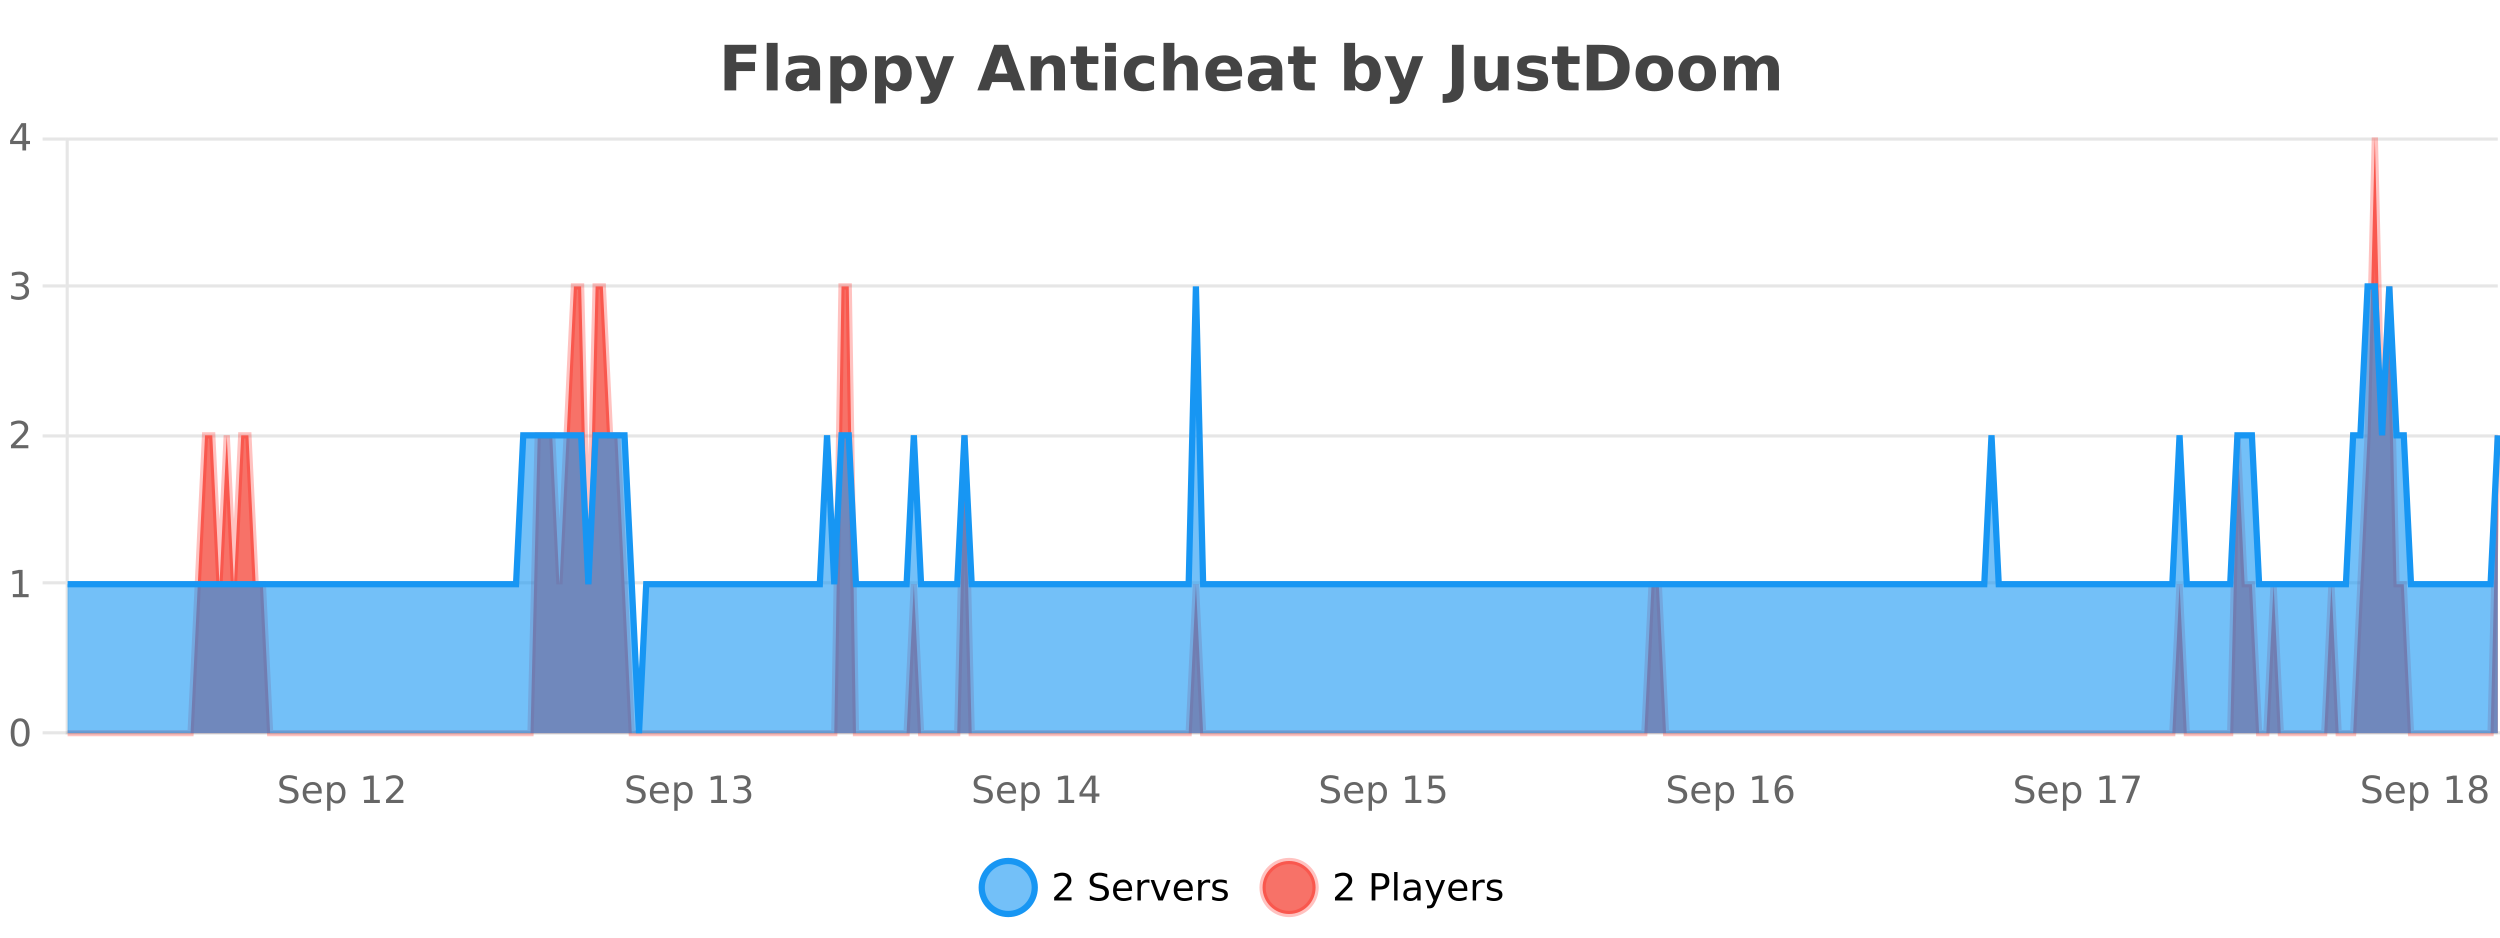 <?xml version="1.0" encoding="UTF-8"?>
<svg xmlns="http://www.w3.org/2000/svg" xmlns:xlink="http://www.w3.org/1999/xlink" width="800pt" height="300pt" viewBox="0 0 800 300" version="1.1">
<defs>
<clipPath id="clip1">
  <path d="M 285 263 L 360 263 L 360 300 L 285 300 Z M 285 263 "/>
</clipPath>
<clipPath id="clip2">
  <path d="M 375 263 L 450 263 L 450 300 L 375 300 Z M 375 263 "/>
</clipPath>
<clipPath id="clip3">
  <path d="M 21.633 44 L 799.293 44 L 799.293 234.602 L 21.633 234.602 Z M 21.633 44 "/>
</clipPath>
<clipPath id="clip4">
  <path d="M 20.633 43 L 800 43 L 800 235.602 L 20.633 235.602 Z M 20.633 43 "/>
</clipPath>
<clipPath id="clip5">
  <path d="M 21.633 91 L 799.293 91 L 799.293 234.602 L 21.633 234.602 Z M 21.633 91 "/>
</clipPath>
<clipPath id="clip6">
  <path d="M 20.633 63 L 800 63 L 800 235.602 L 20.633 235.602 Z M 20.633 63 "/>
</clipPath>
</defs>
<g id="surface2120696">
<rect x="0" y="0" width="800" height="300" style="fill:rgb(100%,100%,100%);fill-opacity:1;stroke:none;"/>
<path style="fill:none;stroke-width:1;stroke-linecap:butt;stroke-linejoin:miter;stroke:rgb(0%,0%,0%);stroke-opacity:0.098;stroke-miterlimit:10;" d="M 22 234.5 L 799.293 234.5 "/>
<path style="fill:none;stroke-width:1;stroke-linecap:butt;stroke-linejoin:miter;stroke:rgb(0%,0%,0%);stroke-opacity:0.098;stroke-miterlimit:10;" d="M 13.633 234.5 L 21 234.5 "/>
<path style="fill:none;stroke-width:1;stroke-linecap:butt;stroke-linejoin:miter;stroke:rgb(0%,0%,0%);stroke-opacity:0.098;stroke-miterlimit:10;" d="M 22 186.5 L 799.293 186.5 "/>
<path style="fill:none;stroke-width:1;stroke-linecap:butt;stroke-linejoin:miter;stroke:rgb(0%,0%,0%);stroke-opacity:0.098;stroke-miterlimit:10;" d="M 13.633 186.5 L 21 186.5 "/>
<path style="fill:none;stroke-width:1;stroke-linecap:butt;stroke-linejoin:miter;stroke:rgb(0%,0%,0%);stroke-opacity:0.098;stroke-miterlimit:10;" d="M 22 139.5 L 799.293 139.5 "/>
<path style="fill:none;stroke-width:1;stroke-linecap:butt;stroke-linejoin:miter;stroke:rgb(0%,0%,0%);stroke-opacity:0.098;stroke-miterlimit:10;" d="M 13.633 139.5 L 21 139.5 "/>
<path style="fill:none;stroke-width:1;stroke-linecap:butt;stroke-linejoin:miter;stroke:rgb(0%,0%,0%);stroke-opacity:0.098;stroke-miterlimit:10;" d="M 22 91.5 L 799.293 91.5 "/>
<path style="fill:none;stroke-width:1;stroke-linecap:butt;stroke-linejoin:miter;stroke:rgb(0%,0%,0%);stroke-opacity:0.098;stroke-miterlimit:10;" d="M 13.633 91.5 L 21 91.5 "/>
<path style="fill:none;stroke-width:1;stroke-linecap:butt;stroke-linejoin:miter;stroke:rgb(0%,0%,0%);stroke-opacity:0.098;stroke-miterlimit:10;" d="M 22 44.5 L 799.293 44.5 "/>
<path style="fill:none;stroke-width:1;stroke-linecap:butt;stroke-linejoin:miter;stroke:rgb(0%,0%,0%);stroke-opacity:0.098;stroke-miterlimit:10;" d="M 13.633 44.5 L 21 44.5 "/>
<path style=" stroke:none;fill-rule:nonzero;fill:rgb(9.02%,58.824%,95.294%);fill-opacity:0.6;" d="M 331.121 284 C 331.121 288.688 327.324 292.484 322.637 292.484 C 317.953 292.484 314.152 288.688 314.152 284 C 314.152 279.312 317.953 275.516 322.637 275.516 C 327.324 275.516 331.121 279.312 331.121 284 Z M 331.121 284 "/>
<g clip-path="url(#clip1)" clip-rule="nonzero">
<path style="fill:none;stroke-width:2;stroke-linecap:butt;stroke-linejoin:miter;stroke:rgb(9.02%,58.824%,95.294%);stroke-opacity:1;stroke-miterlimit:10;" d="M 331.121 284 C 331.121 288.688 327.324 292.484 322.637 292.484 C 317.953 292.484 314.152 288.688 314.152 284 C 314.152 279.312 317.953 275.516 322.637 275.516 C 327.324 275.516 331.121 279.312 331.121 284 Z M 331.121 284 "/>
</g>
<path style=" stroke:none;fill-rule:nonzero;fill:rgb(0%,0%,0%);fill-opacity:1;" d="M 338.75 287.156 L 342.891 287.156 L 342.891 288.156 L 337.328 288.156 L 337.328 287.156 C 337.773 286.699 338.383 286.078 339.156 285.297 C 339.938 284.508 340.426 283.996 340.625 283.766 C 341.008 283.352 341.273 282.996 341.422 282.703 C 341.578 282.402 341.656 282.109 341.656 281.828 C 341.656 281.359 341.488 280.98 341.156 280.688 C 340.832 280.398 340.41 280.25 339.891 280.25 C 339.516 280.25 339.117 280.312 338.703 280.438 C 338.297 280.562 337.859 280.762 337.391 281.031 L 337.391 279.828 C 337.867 279.641 338.312 279.5 338.719 279.406 C 339.133 279.305 339.516 279.25 339.859 279.25 C 340.766 279.25 341.488 279.48 342.031 279.938 C 342.57 280.387 342.844 280.992 342.844 281.75 C 342.844 282.105 342.773 282.445 342.641 282.766 C 342.504 283.09 342.258 283.469 341.906 283.906 C 341.801 284.023 341.488 284.352 340.969 284.891 C 340.445 285.434 339.707 286.188 338.75 287.156 Z M 354.32 279.688 L 354.32 280.844 C 353.871 280.637 353.445 280.48 353.039 280.375 C 352.641 280.262 352.262 280.203 351.898 280.203 C 351.25 280.203 350.75 280.328 350.398 280.578 C 350.055 280.828 349.883 281.188 349.883 281.656 C 349.883 282.043 349.996 282.336 350.227 282.531 C 350.453 282.73 350.898 282.887 351.555 283 L 352.258 283.156 C 353.141 283.324 353.793 283.621 354.211 284.047 C 354.637 284.465 354.852 285.027 354.852 285.734 C 354.852 286.59 354.562 287.234 353.992 287.672 C 353.43 288.109 352.594 288.328 351.492 288.328 C 351.086 288.328 350.648 288.281 350.18 288.188 C 349.711 288.094 349.227 287.953 348.727 287.766 L 348.727 286.547 C 349.203 286.82 349.672 287.023 350.133 287.156 C 350.602 287.293 351.055 287.359 351.492 287.359 C 352.168 287.359 352.688 287.23 353.055 286.969 C 353.43 286.699 353.617 286.32 353.617 285.828 C 353.617 285.402 353.48 285.07 353.211 284.828 C 352.949 284.578 352.516 284.398 351.914 284.281 L 351.195 284.141 C 350.309 283.965 349.668 283.688 349.273 283.312 C 348.887 282.938 348.695 282.418 348.695 281.75 C 348.695 280.969 348.965 280.359 349.508 279.922 C 350.047 279.477 350.797 279.25 351.758 279.25 C 352.172 279.25 352.59 279.289 353.008 279.359 C 353.434 279.434 353.871 279.543 354.32 279.688 Z M 362.266 284.609 L 362.266 285.125 L 357.297 285.125 C 357.348 285.875 357.57 286.445 357.969 286.828 C 358.375 287.215 358.93 287.406 359.641 287.406 C 360.055 287.406 360.457 287.359 360.844 287.266 C 361.238 287.164 361.629 287.008 362.016 286.797 L 362.016 287.828 C 361.617 287.984 361.219 288.105 360.812 288.188 C 360.406 288.281 359.992 288.328 359.578 288.328 C 358.535 288.328 357.707 288.027 357.094 287.422 C 356.477 286.809 356.172 285.98 356.172 284.938 C 356.172 283.867 356.461 283.016 357.047 282.391 C 357.629 281.758 358.41 281.438 359.391 281.438 C 360.273 281.438 360.973 281.727 361.484 282.297 C 362.004 282.859 362.266 283.633 362.266 284.609 Z M 361.188 284.281 C 361.176 283.699 361.008 283.23 360.688 282.875 C 360.363 282.523 359.938 282.344 359.406 282.344 C 358.801 282.344 358.316 282.516 357.953 282.859 C 357.598 283.203 357.395 283.684 357.344 284.297 Z M 367.836 282.594 C 367.711 282.531 367.574 282.484 367.43 282.453 C 367.293 282.414 367.137 282.391 366.961 282.391 C 366.355 282.391 365.887 282.59 365.555 282.984 C 365.23 283.383 365.07 283.953 365.07 284.703 L 365.07 288.156 L 363.992 288.156 L 363.992 281.594 L 365.07 281.594 L 365.07 282.609 C 365.297 282.215 365.594 281.922 365.961 281.734 C 366.324 281.539 366.766 281.438 367.289 281.438 C 367.359 281.438 367.438 281.445 367.523 281.453 C 367.617 281.465 367.715 281.48 367.82 281.5 Z M 368.195 281.594 L 369.336 281.594 L 371.383 287.094 L 373.445 281.594 L 374.586 281.594 L 372.117 288.156 L 370.648 288.156 Z M 381.688 284.609 L 381.688 285.125 L 376.719 285.125 C 376.77 285.875 376.992 286.445 377.391 286.828 C 377.797 287.215 378.352 287.406 379.062 287.406 C 379.477 287.406 379.879 287.359 380.266 287.266 C 380.66 287.164 381.051 287.008 381.438 286.797 L 381.438 287.828 C 381.039 287.984 380.641 288.105 380.234 288.188 C 379.828 288.281 379.414 288.328 379 288.328 C 377.957 288.328 377.129 288.027 376.516 287.422 C 375.898 286.809 375.594 285.98 375.594 284.938 C 375.594 283.867 375.883 283.016 376.469 282.391 C 377.051 281.758 377.832 281.438 378.812 281.438 C 379.695 281.438 380.395 281.727 380.906 282.297 C 381.426 282.859 381.688 283.633 381.688 284.609 Z M 380.609 284.281 C 380.598 283.699 380.43 283.23 380.109 282.875 C 379.785 282.523 379.359 282.344 378.828 282.344 C 378.223 282.344 377.738 282.516 377.375 282.859 C 377.02 283.203 376.816 283.684 376.766 284.297 Z M 387.258 282.594 C 387.133 282.531 386.996 282.484 386.852 282.453 C 386.715 282.414 386.559 282.391 386.383 282.391 C 385.777 282.391 385.309 282.59 384.977 282.984 C 384.652 283.383 384.492 283.953 384.492 284.703 L 384.492 288.156 L 383.414 288.156 L 383.414 281.594 L 384.492 281.594 L 384.492 282.609 C 384.719 282.215 385.016 281.922 385.383 281.734 C 385.746 281.539 386.188 281.438 386.711 281.438 C 386.781 281.438 386.859 281.445 386.945 281.453 C 387.039 281.465 387.137 281.48 387.242 281.5 Z M 392.562 281.781 L 392.562 282.812 C 392.258 282.656 391.941 282.543 391.609 282.469 C 391.285 282.387 390.945 282.344 390.594 282.344 C 390.062 282.344 389.66 282.43 389.391 282.594 C 389.117 282.75 388.984 282.996 388.984 283.328 C 388.984 283.578 389.078 283.777 389.266 283.922 C 389.461 284.059 389.852 284.188 390.438 284.312 L 390.797 284.406 C 391.566 284.562 392.113 284.793 392.438 285.094 C 392.758 285.398 392.922 285.812 392.922 286.344 C 392.922 286.961 392.676 287.445 392.188 287.797 C 391.707 288.152 391.047 288.328 390.203 288.328 C 389.848 288.328 389.477 288.289 389.094 288.219 C 388.719 288.156 388.32 288.059 387.906 287.922 L 387.906 286.797 C 388.301 287.008 388.691 287.164 389.078 287.266 C 389.461 287.371 389.848 287.422 390.234 287.422 C 390.734 287.422 391.117 287.34 391.391 287.172 C 391.672 286.996 391.812 286.746 391.812 286.422 C 391.812 286.133 391.711 285.906 391.516 285.75 C 391.316 285.594 390.883 285.445 390.219 285.297 L 389.844 285.219 C 389.176 285.074 388.691 284.855 388.391 284.562 C 388.098 284.273 387.953 283.875 387.953 283.375 C 387.953 282.75 388.172 282.273 388.609 281.938 C 389.047 281.605 389.664 281.438 390.469 281.438 C 390.863 281.438 391.238 281.469 391.594 281.531 C 391.945 281.586 392.27 281.668 392.562 281.781 Z M 332.637 277.016 "/>
<path style=" stroke:none;fill-rule:nonzero;fill:rgb(96.863%,44.706%,40.784%);fill-opacity:1;" d="M 420.988 284 C 420.988 288.688 417.191 292.484 412.504 292.484 C 407.82 292.484 404.02 288.688 404.02 284 C 404.02 279.312 407.82 275.516 412.504 275.516 C 417.191 275.516 420.988 279.312 420.988 284 Z M 420.988 284 "/>
<g clip-path="url(#clip2)" clip-rule="nonzero">
<path style="fill:none;stroke-width:2;stroke-linecap:butt;stroke-linejoin:miter;stroke:rgb(100%,4.706%,0%);stroke-opacity:0.247;stroke-miterlimit:10;" d="M 420.988 284 C 420.988 288.688 417.191 292.484 412.504 292.484 C 407.82 292.484 404.02 288.688 404.02 284 C 404.02 279.312 407.82 275.516 412.504 275.516 C 417.191 275.516 420.988 279.312 420.988 284 Z M 420.988 284 "/>
</g>
<path style=" stroke:none;fill-rule:nonzero;fill:rgb(0%,0%,0%);fill-opacity:1;" d="M 428.617 287.156 L 432.758 287.156 L 432.758 288.156 L 427.195 288.156 L 427.195 287.156 C 427.641 286.699 428.25 286.078 429.023 285.297 C 429.805 284.508 430.293 283.996 430.492 283.766 C 430.875 283.352 431.141 282.996 431.289 282.703 C 431.445 282.402 431.523 282.109 431.523 281.828 C 431.523 281.359 431.355 280.98 431.023 280.688 C 430.699 280.398 430.277 280.25 429.758 280.25 C 429.383 280.25 428.984 280.312 428.57 280.438 C 428.164 280.562 427.727 280.762 427.258 281.031 L 427.258 279.828 C 427.734 279.641 428.18 279.5 428.586 279.406 C 429 279.305 429.383 279.25 429.727 279.25 C 430.633 279.25 431.355 279.48 431.898 279.938 C 432.438 280.387 432.711 280.992 432.711 281.75 C 432.711 282.105 432.641 282.445 432.508 282.766 C 432.371 283.09 432.125 283.469 431.773 283.906 C 431.668 284.023 431.355 284.352 430.836 284.891 C 430.312 285.434 429.574 286.188 428.617 287.156 Z M 440.125 280.375 L 440.125 283.672 L 441.609 283.672 C 442.16 283.672 442.586 283.531 442.891 283.25 C 443.191 282.961 443.344 282.547 443.344 282.016 C 443.344 281.496 443.191 281.094 442.891 280.812 C 442.586 280.523 442.16 280.375 441.609 280.375 Z M 438.938 279.406 L 441.609 279.406 C 442.598 279.406 443.344 279.633 443.844 280.078 C 444.344 280.516 444.594 281.164 444.594 282.016 C 444.594 282.883 444.344 283.539 443.844 283.984 C 443.344 284.422 442.598 284.641 441.609 284.641 L 440.125 284.641 L 440.125 288.156 L 438.938 288.156 Z M 446.129 279.031 L 447.207 279.031 L 447.207 288.156 L 446.129 288.156 Z M 452.445 284.859 C 451.578 284.859 450.977 284.961 450.633 285.156 C 450.297 285.355 450.133 285.695 450.133 286.172 C 450.133 286.559 450.258 286.867 450.508 287.094 C 450.766 287.312 451.109 287.422 451.539 287.422 C 452.141 287.422 452.621 287.215 452.977 286.797 C 453.34 286.371 453.523 285.805 453.523 285.094 L 453.523 284.859 Z M 454.602 284.406 L 454.602 288.156 L 453.523 288.156 L 453.523 287.156 C 453.273 287.555 452.965 287.852 452.602 288.047 C 452.234 288.234 451.789 288.328 451.258 288.328 C 450.578 288.328 450.043 288.141 449.648 287.766 C 449.25 287.383 449.055 286.875 449.055 286.25 C 449.055 285.512 449.297 284.953 449.789 284.578 C 450.289 284.203 451.027 284.016 452.008 284.016 L 453.523 284.016 L 453.523 283.906 C 453.523 283.406 453.355 283.023 453.023 282.75 C 452.699 282.48 452.246 282.344 451.664 282.344 C 451.289 282.344 450.918 282.391 450.555 282.484 C 450.199 282.578 449.859 282.715 449.539 282.891 L 449.539 281.891 C 449.934 281.734 450.312 281.621 450.68 281.547 C 451.055 281.477 451.418 281.438 451.773 281.438 C 452.719 281.438 453.43 281.684 453.898 282.172 C 454.367 282.664 454.602 283.406 454.602 284.406 Z M 459.551 288.766 C 459.246 289.547 458.949 290.055 458.66 290.297 C 458.367 290.535 457.98 290.656 457.504 290.656 L 456.645 290.656 L 456.645 289.75 L 457.27 289.75 C 457.57 289.75 457.801 289.676 457.957 289.531 C 458.121 289.395 458.305 289.066 458.504 288.547 L 458.707 288.047 L 456.051 281.594 L 457.191 281.594 L 459.238 286.719 L 461.301 281.594 L 462.441 281.594 Z M 469.543 284.609 L 469.543 285.125 L 464.574 285.125 C 464.625 285.875 464.848 286.445 465.246 286.828 C 465.652 287.215 466.207 287.406 466.918 287.406 C 467.332 287.406 467.734 287.359 468.121 287.266 C 468.516 287.164 468.906 287.008 469.293 286.797 L 469.293 287.828 C 468.895 287.984 468.496 288.105 468.09 288.188 C 467.684 288.281 467.27 288.328 466.855 288.328 C 465.812 288.328 464.984 288.027 464.371 287.422 C 463.754 286.809 463.449 285.98 463.449 284.938 C 463.449 283.867 463.738 283.016 464.324 282.391 C 464.906 281.758 465.688 281.438 466.668 281.438 C 467.551 281.438 468.25 281.727 468.762 282.297 C 469.281 282.859 469.543 283.633 469.543 284.609 Z M 468.465 284.281 C 468.453 283.699 468.285 283.23 467.965 282.875 C 467.641 282.523 467.215 282.344 466.684 282.344 C 466.078 282.344 465.594 282.516 465.23 282.859 C 464.875 283.203 464.672 283.684 464.621 284.297 Z M 475.113 282.594 C 474.988 282.531 474.852 282.484 474.707 282.453 C 474.57 282.414 474.414 282.391 474.238 282.391 C 473.633 282.391 473.164 282.59 472.832 282.984 C 472.508 283.383 472.348 283.953 472.348 284.703 L 472.348 288.156 L 471.27 288.156 L 471.27 281.594 L 472.348 281.594 L 472.348 282.609 C 472.574 282.215 472.871 281.922 473.238 281.734 C 473.602 281.539 474.043 281.438 474.566 281.438 C 474.637 281.438 474.715 281.445 474.801 281.453 C 474.895 281.465 474.992 281.48 475.098 281.5 Z M 480.422 281.781 L 480.422 282.812 C 480.117 282.656 479.801 282.543 479.469 282.469 C 479.145 282.387 478.805 282.344 478.453 282.344 C 477.922 282.344 477.52 282.43 477.25 282.594 C 476.977 282.75 476.844 282.996 476.844 283.328 C 476.844 283.578 476.938 283.777 477.125 283.922 C 477.32 284.059 477.711 284.188 478.297 284.312 L 478.656 284.406 C 479.426 284.562 479.973 284.793 480.297 285.094 C 480.617 285.398 480.781 285.812 480.781 286.344 C 480.781 286.961 480.535 287.445 480.047 287.797 C 479.566 288.152 478.906 288.328 478.062 288.328 C 477.707 288.328 477.336 288.289 476.953 288.219 C 476.578 288.156 476.18 288.059 475.766 287.922 L 475.766 286.797 C 476.16 287.008 476.551 287.164 476.938 287.266 C 477.32 287.371 477.707 287.422 478.094 287.422 C 478.594 287.422 478.977 287.34 479.25 287.172 C 479.531 286.996 479.672 286.746 479.672 286.422 C 479.672 286.133 479.57 285.906 479.375 285.75 C 479.176 285.594 478.742 285.445 478.078 285.297 L 477.703 285.219 C 477.035 285.074 476.551 284.855 476.25 284.562 C 475.957 284.273 475.812 283.875 475.812 283.375 C 475.812 282.75 476.031 282.273 476.469 281.938 C 476.906 281.605 477.523 281.438 478.328 281.438 C 478.723 281.438 479.098 281.469 479.453 281.531 C 479.805 281.586 480.129 281.668 480.422 281.781 Z M 422.504 277.016 "/>
<path style=" stroke:none;fill-rule:nonzero;fill:rgb(26.667%,26.667%,26.667%);fill-opacity:1;" d="M 231.844 14.344 L 241.984 14.344 L 241.984 17.188 L 235.594 17.188 L 235.594 19.891 L 241.609 19.891 L 241.609 22.734 L 235.594 22.734 L 235.594 28.922 L 231.844 28.922 Z M 245.352 13.719 L 248.836 13.719 L 248.836 28.922 L 245.352 28.922 Z M 257.094 24 C 256.363 24 255.816 24.125 255.453 24.375 C 255.086 24.617 254.906 24.98 254.906 25.469 C 254.906 25.906 255.051 26.25 255.344 26.5 C 255.645 26.75 256.055 26.875 256.578 26.875 C 257.234 26.875 257.785 26.641 258.234 26.172 C 258.691 25.703 258.922 25.117 258.922 24.406 L 258.922 24 Z M 262.438 22.688 L 262.438 28.922 L 258.922 28.922 L 258.922 27.297 C 258.453 27.965 257.922 28.449 257.328 28.75 C 256.742 29.051 256.031 29.203 255.188 29.203 C 254.062 29.203 253.145 28.875 252.438 28.219 C 251.727 27.555 251.375 26.695 251.375 25.641 C 251.375 24.359 251.812 23.422 252.688 22.828 C 253.57 22.227 254.961 21.922 256.859 21.922 L 258.922 21.922 L 258.922 21.641 C 258.922 21.09 258.703 20.688 258.266 20.438 C 257.828 20.18 257.145 20.047 256.219 20.047 C 255.469 20.047 254.77 20.125 254.125 20.281 C 253.477 20.43 252.879 20.648 252.328 20.938 L 252.328 18.281 C 253.078 18.094 253.828 17.953 254.578 17.859 C 255.336 17.766 256.098 17.719 256.859 17.719 C 258.828 17.719 260.25 18.109 261.125 18.891 C 262 19.664 262.438 20.93 262.438 22.688 Z M 269.188 27.344 L 269.188 33.078 L 265.703 33.078 L 265.703 17.984 L 269.188 17.984 L 269.188 19.578 C 269.676 18.945 270.211 18.477 270.797 18.172 C 271.379 17.871 272.051 17.719 272.812 17.719 C 274.164 17.719 275.273 18.258 276.141 19.328 C 277.004 20.402 277.438 21.781 277.438 23.469 C 277.438 25.148 277.004 26.523 276.141 27.594 C 275.273 28.668 274.164 29.203 272.812 29.203 C 272.051 29.203 271.379 29.051 270.797 28.75 C 270.211 28.449 269.676 27.98 269.188 27.344 Z M 271.516 20.266 C 270.766 20.266 270.188 20.543 269.781 21.094 C 269.383 21.637 269.188 22.43 269.188 23.469 C 269.188 24.5 269.383 25.293 269.781 25.844 C 270.188 26.398 270.766 26.672 271.516 26.672 C 272.266 26.672 272.836 26.402 273.234 25.859 C 273.629 25.309 273.828 24.512 273.828 23.469 C 273.828 22.43 273.629 21.637 273.234 21.094 C 272.836 20.543 272.266 20.266 271.516 20.266 Z M 283.5 27.344 L 283.5 33.078 L 280.016 33.078 L 280.016 17.984 L 283.5 17.984 L 283.5 19.578 C 283.988 18.945 284.523 18.477 285.109 18.172 C 285.691 17.871 286.363 17.719 287.125 17.719 C 288.477 17.719 289.586 18.258 290.453 19.328 C 291.316 20.402 291.75 21.781 291.75 23.469 C 291.75 25.148 291.316 26.523 290.453 27.594 C 289.586 28.668 288.477 29.203 287.125 29.203 C 286.363 29.203 285.691 29.051 285.109 28.75 C 284.523 28.449 283.988 27.98 283.5 27.344 Z M 285.828 20.266 C 285.078 20.266 284.5 20.543 284.094 21.094 C 283.695 21.637 283.5 22.43 283.5 23.469 C 283.5 24.5 283.695 25.293 284.094 25.844 C 284.5 26.398 285.078 26.672 285.828 26.672 C 286.578 26.672 287.148 26.402 287.547 25.859 C 287.941 25.309 288.141 24.512 288.141 23.469 C 288.141 22.43 287.941 21.637 287.547 21.094 C 287.148 20.543 286.578 20.266 285.828 20.266 Z M 292.898 17.984 L 296.383 17.984 L 299.336 25.406 L 301.836 17.984 L 305.32 17.984 L 300.727 29.953 C 300.266 31.172 299.727 32.02 299.102 32.5 C 298.484 32.988 297.68 33.234 296.68 33.234 L 294.648 33.234 L 294.648 30.938 L 295.742 30.938 C 296.336 30.938 296.766 30.844 297.039 30.656 C 297.309 30.469 297.516 30.129 297.664 29.641 L 297.773 29.344 Z M 323.336 26.266 L 317.461 26.266 L 316.523 28.922 L 312.742 28.922 L 318.148 14.344 L 322.633 14.344 L 328.023 28.922 L 324.258 28.922 Z M 318.398 23.562 L 322.383 23.562 L 320.398 17.766 Z M 340.797 22.266 L 340.797 28.922 L 337.281 28.922 L 337.281 23.828 C 337.281 22.883 337.258 22.23 337.219 21.875 C 337.176 21.512 337.102 21.246 337 21.078 C 336.863 20.852 336.676 20.672 336.438 20.547 C 336.207 20.422 335.941 20.359 335.641 20.359 C 334.91 20.359 334.336 20.641 333.922 21.203 C 333.504 21.766 333.297 22.547 333.297 23.547 L 333.297 28.922 L 329.812 28.922 L 329.812 17.984 L 333.297 17.984 L 333.297 19.578 C 333.828 18.945 334.391 18.477 334.984 18.172 C 335.578 17.871 336.227 17.719 336.938 17.719 C 338.207 17.719 339.164 18.109 339.812 18.891 C 340.469 19.664 340.797 20.789 340.797 22.266 Z M 347.863 14.875 L 347.863 17.984 L 351.473 17.984 L 351.473 20.484 L 347.863 20.484 L 347.863 25.125 C 347.863 25.637 347.961 25.98 348.16 26.156 C 348.367 26.336 348.77 26.422 349.363 26.422 L 351.16 26.422 L 351.16 28.922 L 348.16 28.922 C 346.785 28.922 345.805 28.637 345.223 28.062 C 344.648 27.48 344.363 26.5 344.363 25.125 L 344.363 20.484 L 342.629 20.484 L 342.629 17.984 L 344.363 17.984 L 344.363 14.875 Z M 353.609 17.984 L 357.094 17.984 L 357.094 28.922 L 353.609 28.922 Z M 353.609 13.719 L 357.094 13.719 L 357.094 16.578 L 353.609 16.578 Z M 369.297 18.328 L 369.297 21.172 C 368.828 20.852 368.352 20.609 367.875 20.453 C 367.395 20.297 366.895 20.219 366.375 20.219 C 365.406 20.219 364.645 20.508 364.094 21.078 C 363.551 21.641 363.281 22.438 363.281 23.469 C 363.281 24.492 363.551 25.289 364.094 25.859 C 364.645 26.422 365.406 26.703 366.375 26.703 C 366.926 26.703 367.445 26.625 367.938 26.469 C 368.426 26.305 368.879 26.059 369.297 25.734 L 369.297 28.594 C 368.754 28.805 368.203 28.953 367.641 29.047 C 367.078 29.148 366.508 29.203 365.938 29.203 C 363.969 29.203 362.426 28.699 361.312 27.688 C 360.195 26.68 359.641 25.273 359.641 23.469 C 359.641 21.656 360.195 20.246 361.312 19.234 C 362.426 18.227 363.969 17.719 365.938 17.719 C 366.508 17.719 367.07 17.773 367.625 17.875 C 368.188 17.969 368.742 18.121 369.297 18.328 Z M 383.305 22.266 L 383.305 28.922 L 379.789 28.922 L 379.789 23.844 C 379.789 22.887 379.766 22.23 379.727 21.875 C 379.684 21.512 379.609 21.246 379.508 21.078 C 379.371 20.852 379.184 20.672 378.945 20.547 C 378.715 20.422 378.449 20.359 378.148 20.359 C 377.418 20.359 376.844 20.641 376.43 21.203 C 376.012 21.766 375.805 22.547 375.805 23.547 L 375.805 28.922 L 372.32 28.922 L 372.32 13.719 L 375.805 13.719 L 375.805 19.578 C 376.336 18.945 376.898 18.477 377.492 18.172 C 378.086 17.871 378.734 17.719 379.445 17.719 C 380.715 17.719 381.672 18.109 382.32 18.891 C 382.977 19.664 383.305 20.789 383.305 22.266 Z M 397.469 23.422 L 397.469 24.422 L 389.297 24.422 C 389.379 25.246 389.676 25.859 390.188 26.266 C 390.695 26.672 391.406 26.875 392.312 26.875 C 393.051 26.875 393.805 26.766 394.578 26.547 C 395.348 26.328 396.141 26 396.953 25.562 L 396.953 28.25 C 396.129 28.562 395.301 28.797 394.469 28.953 C 393.645 29.117 392.82 29.203 392 29.203 C 390.02 29.203 388.477 28.703 387.375 27.703 C 386.281 26.695 385.734 25.281 385.734 23.469 C 385.734 21.68 386.27 20.273 387.344 19.25 C 388.426 18.23 389.91 17.719 391.797 17.719 C 393.516 17.719 394.891 18.242 395.922 19.281 C 396.953 20.312 397.469 21.695 397.469 23.422 Z M 393.875 22.266 C 393.875 21.602 393.68 21.062 393.297 20.656 C 392.91 20.25 392.406 20.047 391.781 20.047 C 391.102 20.047 390.551 20.242 390.125 20.625 C 389.707 21 389.445 21.547 389.344 22.266 Z M 405.016 24 C 404.285 24 403.738 24.125 403.375 24.375 C 403.008 24.617 402.828 24.98 402.828 25.469 C 402.828 25.906 402.973 26.25 403.266 26.5 C 403.566 26.75 403.977 26.875 404.5 26.875 C 405.156 26.875 405.707 26.641 406.156 26.172 C 406.613 25.703 406.844 25.117 406.844 24.406 L 406.844 24 Z M 410.359 22.688 L 410.359 28.922 L 406.844 28.922 L 406.844 27.297 C 406.375 27.965 405.844 28.449 405.25 28.75 C 404.664 29.051 403.953 29.203 403.109 29.203 C 401.984 29.203 401.066 28.875 400.359 28.219 C 399.648 27.555 399.297 26.695 399.297 25.641 C 399.297 24.359 399.734 23.422 400.609 22.828 C 401.492 22.227 402.883 21.922 404.781 21.922 L 406.844 21.922 L 406.844 21.641 C 406.844 21.09 406.625 20.688 406.188 20.438 C 405.75 20.18 405.066 20.047 404.141 20.047 C 403.391 20.047 402.691 20.125 402.047 20.281 C 401.398 20.43 400.801 20.648 400.25 20.938 L 400.25 18.281 C 401 18.094 401.75 17.953 402.5 17.859 C 403.258 17.766 404.02 17.719 404.781 17.719 C 406.75 17.719 408.172 18.109 409.047 18.891 C 409.922 19.664 410.359 20.93 410.359 22.688 Z M 417.434 14.875 L 417.434 17.984 L 421.043 17.984 L 421.043 20.484 L 417.434 20.484 L 417.434 25.125 C 417.434 25.637 417.531 25.98 417.73 26.156 C 417.938 26.336 418.34 26.422 418.934 26.422 L 420.73 26.422 L 420.73 28.922 L 417.73 28.922 C 416.355 28.922 415.375 28.637 414.793 28.062 C 414.219 27.48 413.934 26.5 413.934 25.125 L 413.934 20.484 L 412.199 20.484 L 412.199 17.984 L 413.934 17.984 L 413.934 14.875 Z M 435.957 26.672 C 436.707 26.672 437.277 26.402 437.676 25.859 C 438.07 25.309 438.27 24.512 438.27 23.469 C 438.27 22.43 438.07 21.637 437.676 21.094 C 437.277 20.543 436.707 20.266 435.957 20.266 C 435.207 20.266 434.629 20.543 434.223 21.094 C 433.824 21.637 433.629 22.43 433.629 23.469 C 433.629 24.5 433.824 25.293 434.223 25.844 C 434.629 26.398 435.207 26.672 435.957 26.672 Z M 433.629 19.578 C 434.117 18.945 434.652 18.477 435.238 18.172 C 435.82 17.871 436.492 17.719 437.254 17.719 C 438.605 17.719 439.715 18.258 440.582 19.328 C 441.445 20.402 441.879 21.781 441.879 23.469 C 441.879 25.148 441.445 26.523 440.582 27.594 C 439.715 28.668 438.605 29.203 437.254 29.203 C 436.492 29.203 435.82 29.051 435.238 28.75 C 434.652 28.449 434.117 27.98 433.629 27.344 L 433.629 28.922 L 430.145 28.922 L 430.145 13.719 L 433.629 13.719 Z M 443.023 17.984 L 446.508 17.984 L 449.461 25.406 L 451.961 17.984 L 455.445 17.984 L 450.852 29.953 C 450.391 31.172 449.852 32.02 449.227 32.5 C 448.609 32.988 447.805 33.234 446.805 33.234 L 444.773 33.234 L 444.773 30.938 L 445.867 30.938 C 446.461 30.938 446.891 30.844 447.164 30.656 C 447.434 30.469 447.641 30.129 447.789 29.641 L 447.898 29.344 Z M 464.617 14.344 L 468.367 14.344 L 468.367 27.5 C 468.367 29.32 467.871 30.68 466.883 31.578 C 465.902 32.473 464.414 32.922 462.414 32.922 L 461.648 32.922 L 461.648 30.078 L 462.242 30.078 C 463.023 30.078 463.609 29.859 464.008 29.422 C 464.414 28.992 464.617 28.355 464.617 27.5 Z M 471.777 24.656 L 471.777 17.984 L 475.293 17.984 L 475.293 19.078 C 475.293 19.672 475.285 20.418 475.277 21.312 C 475.277 22.211 475.277 22.805 475.277 23.094 C 475.277 23.98 475.297 24.617 475.34 25 C 475.391 25.387 475.469 25.668 475.574 25.844 C 475.719 26.074 475.906 26.25 476.137 26.375 C 476.363 26.5 476.629 26.562 476.934 26.562 C 477.66 26.562 478.234 26.281 478.652 25.719 C 479.066 25.156 479.277 24.383 479.277 23.391 L 479.277 17.984 L 482.777 17.984 L 482.777 28.922 L 479.277 28.922 L 479.277 27.344 C 478.746 27.98 478.184 28.449 477.59 28.75 C 477.004 29.051 476.359 29.203 475.652 29.203 C 474.391 29.203 473.426 28.82 472.762 28.047 C 472.105 27.266 471.777 26.137 471.777 24.656 Z M 494.672 18.328 L 494.672 20.984 C 493.93 20.672 493.211 20.438 492.516 20.281 C 491.816 20.125 491.156 20.047 490.531 20.047 C 489.875 20.047 489.383 20.133 489.062 20.297 C 488.738 20.465 488.578 20.719 488.578 21.062 C 488.578 21.344 488.695 21.559 488.938 21.703 C 489.188 21.852 489.625 21.961 490.25 22.031 L 490.875 22.125 C 492.664 22.355 493.867 22.73 494.484 23.25 C 495.098 23.773 495.406 24.59 495.406 25.703 C 495.406 26.871 494.973 27.746 494.109 28.328 C 493.254 28.914 491.977 29.203 490.281 29.203 C 489.551 29.203 488.801 29.145 488.031 29.031 C 487.258 28.918 486.469 28.746 485.656 28.516 L 485.656 25.859 C 486.352 26.203 487.066 26.461 487.797 26.625 C 488.523 26.793 489.27 26.875 490.031 26.875 C 490.719 26.875 491.234 26.781 491.578 26.594 C 491.922 26.406 492.094 26.125 492.094 25.75 C 492.094 25.438 491.973 25.211 491.734 25.062 C 491.492 24.906 491.02 24.789 490.312 24.703 L 489.703 24.625 C 488.141 24.43 487.047 24.07 486.422 23.547 C 485.797 23.016 485.484 22.215 485.484 21.141 C 485.484 19.984 485.879 19.125 486.672 18.562 C 487.473 18 488.691 17.719 490.328 17.719 C 490.973 17.719 491.648 17.773 492.359 17.875 C 493.066 17.969 493.836 18.121 494.672 18.328 Z M 501.859 14.875 L 501.859 17.984 L 505.469 17.984 L 505.469 20.484 L 501.859 20.484 L 501.859 25.125 C 501.859 25.637 501.957 25.98 502.156 26.156 C 502.363 26.336 502.766 26.422 503.359 26.422 L 505.156 26.422 L 505.156 28.922 L 502.156 28.922 C 500.781 28.922 499.801 28.637 499.219 28.062 C 498.645 27.48 498.359 26.5 498.359 25.125 L 498.359 20.484 L 496.625 20.484 L 496.625 17.984 L 498.359 17.984 L 498.359 14.875 Z M 511.512 17.188 L 511.512 26.078 L 512.855 26.078 C 514.395 26.078 515.574 25.699 516.387 24.938 C 517.199 24.18 517.605 23.07 517.605 21.609 C 517.605 20.172 517.199 19.078 516.387 18.328 C 515.582 17.57 514.406 17.188 512.855 17.188 Z M 507.762 14.344 L 511.715 14.344 C 513.934 14.344 515.582 14.5 516.668 14.812 C 517.75 15.125 518.676 15.664 519.449 16.422 C 520.137 17.078 520.645 17.84 520.98 18.703 C 521.312 19.559 521.48 20.527 521.48 21.609 C 521.48 22.715 521.312 23.699 520.98 24.562 C 520.645 25.43 520.137 26.188 519.449 26.844 C 518.668 27.594 517.73 28.133 516.637 28.453 C 515.543 28.766 513.902 28.922 511.715 28.922 L 507.762 28.922 Z M 529.41 20.219 C 528.629 20.219 528.035 20.5 527.629 21.062 C 527.223 21.617 527.02 22.418 527.02 23.469 C 527.02 24.512 527.223 25.312 527.629 25.875 C 528.035 26.43 528.629 26.703 529.41 26.703 C 530.168 26.703 530.746 26.43 531.145 25.875 C 531.551 25.312 531.754 24.512 531.754 23.469 C 531.754 22.418 531.551 21.617 531.145 21.062 C 530.746 20.5 530.168 20.219 529.41 20.219 Z M 529.41 17.719 C 531.285 17.719 532.746 18.23 533.801 19.25 C 534.863 20.262 535.395 21.668 535.395 23.469 C 535.395 25.262 534.863 26.668 533.801 27.688 C 532.746 28.699 531.285 29.203 529.41 29.203 C 527.512 29.203 526.035 28.699 524.973 27.688 C 523.91 26.668 523.379 25.262 523.379 23.469 C 523.379 21.668 523.91 20.262 524.973 19.25 C 526.035 18.23 527.512 17.719 529.41 17.719 Z M 543.148 20.219 C 542.367 20.219 541.773 20.5 541.367 21.062 C 540.961 21.617 540.758 22.418 540.758 23.469 C 540.758 24.512 540.961 25.312 541.367 25.875 C 541.773 26.43 542.367 26.703 543.148 26.703 C 543.906 26.703 544.484 26.43 544.883 25.875 C 545.289 25.312 545.492 24.512 545.492 23.469 C 545.492 22.418 545.289 21.617 544.883 21.062 C 544.484 20.5 543.906 20.219 543.148 20.219 Z M 543.148 17.719 C 545.023 17.719 546.484 18.23 547.539 19.25 C 548.602 20.262 549.133 21.668 549.133 23.469 C 549.133 25.262 548.602 26.668 547.539 27.688 C 546.484 28.699 545.023 29.203 543.148 29.203 C 541.25 29.203 539.773 28.699 538.711 27.688 C 537.648 26.668 537.117 25.262 537.117 23.469 C 537.117 21.668 537.648 20.262 538.711 19.25 C 539.773 18.23 541.25 17.719 543.148 17.719 Z M 561.812 19.797 C 562.258 19.121 562.785 18.605 563.391 18.25 C 564.004 17.898 564.676 17.719 565.406 17.719 C 566.656 17.719 567.609 18.109 568.266 18.891 C 568.93 19.664 569.266 20.789 569.266 22.266 L 569.266 28.922 L 565.75 28.922 L 565.75 23.219 C 565.75 23.137 565.75 23.047 565.75 22.953 C 565.758 22.859 565.766 22.73 565.766 22.562 C 565.766 21.793 565.648 21.234 565.422 20.891 C 565.191 20.539 564.82 20.359 564.312 20.359 C 563.656 20.359 563.145 20.637 562.781 21.188 C 562.414 21.73 562.227 22.516 562.219 23.547 L 562.219 28.922 L 558.703 28.922 L 558.703 23.219 C 558.703 22.012 558.598 21.234 558.391 20.891 C 558.18 20.539 557.812 20.359 557.281 20.359 C 556.602 20.359 556.082 20.637 555.719 21.188 C 555.352 21.73 555.172 22.516 555.172 23.547 L 555.172 28.922 L 551.656 28.922 L 551.656 17.984 L 555.172 17.984 L 555.172 19.578 C 555.609 18.965 556.102 18.5 556.656 18.188 C 557.207 17.875 557.82 17.719 558.5 17.719 C 559.25 17.719 559.914 17.902 560.5 18.266 C 561.082 18.633 561.52 19.141 561.812 19.797 Z M 230 10.359 "/>
<path style="fill:none;stroke-width:1;stroke-linecap:butt;stroke-linejoin:miter;stroke:rgb(0%,0%,0%);stroke-opacity:0.098;stroke-miterlimit:10;" d="M 21 234.5 L 800 234.5 "/>
<path style=" stroke:none;fill-rule:nonzero;fill:rgb(40%,40%,40%);fill-opacity:1;" d="M 95.008 248.484 L 95.008 249.641 C 94.559 249.434 94.133 249.277 93.727 249.172 C 93.328 249.059 92.949 249 92.586 249 C 91.938 249 91.438 249.125 91.086 249.375 C 90.742 249.625 90.57 249.984 90.57 250.453 C 90.57 250.84 90.684 251.133 90.914 251.328 C 91.141 251.527 91.586 251.684 92.242 251.797 L 92.945 251.953 C 93.828 252.121 94.48 252.418 94.898 252.844 C 95.324 253.262 95.539 253.824 95.539 254.531 C 95.539 255.387 95.25 256.031 94.68 256.469 C 94.117 256.906 93.281 257.125 92.18 257.125 C 91.773 257.125 91.336 257.078 90.867 256.984 C 90.398 256.891 89.914 256.75 89.414 256.562 L 89.414 255.344 C 89.891 255.617 90.359 255.82 90.82 255.953 C 91.289 256.09 91.742 256.156 92.18 256.156 C 92.855 256.156 93.375 256.027 93.742 255.766 C 94.117 255.496 94.305 255.117 94.305 254.625 C 94.305 254.199 94.168 253.867 93.898 253.625 C 93.637 253.375 93.203 253.195 92.602 253.078 L 91.883 252.938 C 90.996 252.762 90.355 252.484 89.961 252.109 C 89.574 251.734 89.383 251.215 89.383 250.547 C 89.383 249.766 89.652 249.156 90.195 248.719 C 90.734 248.273 91.484 248.047 92.445 248.047 C 92.859 248.047 93.277 248.086 93.695 248.156 C 94.121 248.23 94.559 248.34 95.008 248.484 Z M 102.953 253.406 L 102.953 253.922 L 97.984 253.922 C 98.035 254.672 98.258 255.242 98.656 255.625 C 99.062 256.012 99.617 256.203 100.328 256.203 C 100.742 256.203 101.145 256.156 101.531 256.062 C 101.926 255.961 102.316 255.805 102.703 255.594 L 102.703 256.625 C 102.305 256.781 101.906 256.902 101.5 256.984 C 101.094 257.078 100.68 257.125 100.266 257.125 C 99.223 257.125 98.395 256.824 97.781 256.219 C 97.164 255.605 96.859 254.777 96.859 253.734 C 96.859 252.664 97.148 251.812 97.734 251.188 C 98.316 250.555 99.098 250.234 100.078 250.234 C 100.961 250.234 101.66 250.523 102.172 251.094 C 102.691 251.656 102.953 252.43 102.953 253.406 Z M 101.875 253.078 C 101.863 252.496 101.695 252.027 101.375 251.672 C 101.051 251.32 100.625 251.141 100.094 251.141 C 99.488 251.141 99.004 251.312 98.641 251.656 C 98.285 252 98.082 252.48 98.031 253.094 Z M 105.758 255.969 L 105.758 259.453 L 104.68 259.453 L 104.68 250.391 L 105.758 250.391 L 105.758 251.391 C 105.984 250.996 106.273 250.703 106.617 250.516 C 106.961 250.328 107.371 250.234 107.852 250.234 C 108.652 250.234 109.305 250.555 109.805 251.188 C 110.305 251.812 110.555 252.641 110.555 253.672 C 110.555 254.703 110.305 255.539 109.805 256.172 C 109.305 256.809 108.652 257.125 107.852 257.125 C 107.371 257.125 106.961 257.031 106.617 256.844 C 106.273 256.648 105.984 256.355 105.758 255.969 Z M 109.43 253.672 C 109.43 252.883 109.262 252.262 108.93 251.812 C 108.605 251.367 108.164 251.141 107.602 251.141 C 107.027 251.141 106.574 251.367 106.242 251.812 C 105.918 252.262 105.758 252.883 105.758 253.672 C 105.758 254.465 105.918 255.09 106.242 255.547 C 106.574 255.996 107.027 256.219 107.602 256.219 C 108.164 256.219 108.605 255.996 108.93 255.547 C 109.262 255.09 109.43 254.465 109.43 253.672 Z M 116.5 255.953 L 118.438 255.953 L 118.438 249.281 L 116.328 249.703 L 116.328 248.625 L 118.422 248.203 L 119.609 248.203 L 119.609 255.953 L 121.547 255.953 L 121.547 256.953 L 116.5 256.953 Z M 124.949 255.953 L 129.09 255.953 L 129.09 256.953 L 123.527 256.953 L 123.527 255.953 C 123.973 255.496 124.582 254.875 125.355 254.094 C 126.137 253.305 126.625 252.793 126.824 252.562 C 127.207 252.148 127.473 251.793 127.621 251.5 C 127.777 251.199 127.855 250.906 127.855 250.625 C 127.855 250.156 127.688 249.777 127.355 249.484 C 127.031 249.195 126.609 249.047 126.09 249.047 C 125.715 249.047 125.316 249.109 124.902 249.234 C 124.496 249.359 124.059 249.559 123.59 249.828 L 123.59 248.625 C 124.066 248.438 124.512 248.297 124.918 248.203 C 125.332 248.102 125.715 248.047 126.059 248.047 C 126.965 248.047 127.688 248.277 128.23 248.734 C 128.77 249.184 129.043 249.789 129.043 250.547 C 129.043 250.902 128.973 251.242 128.84 251.562 C 128.703 251.887 128.457 252.266 128.105 252.703 C 128 252.82 127.688 253.148 127.168 253.688 C 126.645 254.23 125.906 254.984 124.949 255.953 Z M 88.586 245.816 "/>
<path style=" stroke:none;fill-rule:nonzero;fill:rgb(40%,40%,40%);fill-opacity:1;" d="M 206.102 248.484 L 206.102 249.641 C 205.652 249.434 205.227 249.277 204.82 249.172 C 204.422 249.059 204.043 249 203.68 249 C 203.031 249 202.531 249.125 202.18 249.375 C 201.836 249.625 201.664 249.984 201.664 250.453 C 201.664 250.84 201.777 251.133 202.008 251.328 C 202.234 251.527 202.68 251.684 203.336 251.797 L 204.039 251.953 C 204.922 252.121 205.574 252.418 205.992 252.844 C 206.418 253.262 206.633 253.824 206.633 254.531 C 206.633 255.387 206.344 256.031 205.773 256.469 C 205.211 256.906 204.375 257.125 203.273 257.125 C 202.867 257.125 202.43 257.078 201.961 256.984 C 201.492 256.891 201.008 256.75 200.508 256.562 L 200.508 255.344 C 200.984 255.617 201.453 255.82 201.914 255.953 C 202.383 256.09 202.836 256.156 203.273 256.156 C 203.949 256.156 204.469 256.027 204.836 255.766 C 205.211 255.496 205.398 255.117 205.398 254.625 C 205.398 254.199 205.262 253.867 204.992 253.625 C 204.73 253.375 204.297 253.195 203.695 253.078 L 202.977 252.938 C 202.09 252.762 201.449 252.484 201.055 252.109 C 200.668 251.734 200.477 251.215 200.477 250.547 C 200.477 249.766 200.746 249.156 201.289 248.719 C 201.828 248.273 202.578 248.047 203.539 248.047 C 203.953 248.047 204.371 248.086 204.789 248.156 C 205.215 248.23 205.652 248.34 206.102 248.484 Z M 214.047 253.406 L 214.047 253.922 L 209.078 253.922 C 209.129 254.672 209.352 255.242 209.75 255.625 C 210.156 256.012 210.711 256.203 211.422 256.203 C 211.836 256.203 212.238 256.156 212.625 256.062 C 213.02 255.961 213.41 255.805 213.797 255.594 L 213.797 256.625 C 213.398 256.781 213 256.902 212.594 256.984 C 212.188 257.078 211.773 257.125 211.359 257.125 C 210.316 257.125 209.488 256.824 208.875 256.219 C 208.258 255.605 207.953 254.777 207.953 253.734 C 207.953 252.664 208.242 251.812 208.828 251.188 C 209.41 250.555 210.191 250.234 211.172 250.234 C 212.055 250.234 212.754 250.523 213.266 251.094 C 213.785 251.656 214.047 252.43 214.047 253.406 Z M 212.969 253.078 C 212.957 252.496 212.789 252.027 212.469 251.672 C 212.145 251.32 211.719 251.141 211.188 251.141 C 210.582 251.141 210.098 251.312 209.734 251.656 C 209.379 252 209.176 252.48 209.125 253.094 Z M 216.852 255.969 L 216.852 259.453 L 215.773 259.453 L 215.773 250.391 L 216.852 250.391 L 216.852 251.391 C 217.078 250.996 217.367 250.703 217.711 250.516 C 218.055 250.328 218.465 250.234 218.945 250.234 C 219.746 250.234 220.398 250.555 220.898 251.188 C 221.398 251.812 221.648 252.641 221.648 253.672 C 221.648 254.703 221.398 255.539 220.898 256.172 C 220.398 256.809 219.746 257.125 218.945 257.125 C 218.465 257.125 218.055 257.031 217.711 256.844 C 217.367 256.648 217.078 256.355 216.852 255.969 Z M 220.523 253.672 C 220.523 252.883 220.355 252.262 220.023 251.812 C 219.699 251.367 219.258 251.141 218.695 251.141 C 218.121 251.141 217.668 251.367 217.336 251.812 C 217.012 252.262 216.852 252.883 216.852 253.672 C 216.852 254.465 217.012 255.09 217.336 255.547 C 217.668 255.996 218.121 256.219 218.695 256.219 C 219.258 256.219 219.699 255.996 220.023 255.547 C 220.355 255.09 220.523 254.465 220.523 253.672 Z M 227.594 255.953 L 229.531 255.953 L 229.531 249.281 L 227.422 249.703 L 227.422 248.625 L 229.516 248.203 L 230.703 248.203 L 230.703 255.953 L 232.641 255.953 L 232.641 256.953 L 227.594 256.953 Z M 238.621 252.234 C 239.184 252.359 239.621 252.617 239.934 253 C 240.254 253.375 240.418 253.844 240.418 254.406 C 240.418 255.273 240.121 255.945 239.527 256.422 C 238.934 256.891 238.09 257.125 236.996 257.125 C 236.629 257.125 236.25 257.086 235.855 257.016 C 235.469 256.945 235.074 256.836 234.668 256.688 L 234.668 255.547 C 234.988 255.734 235.344 255.883 235.73 255.984 C 236.125 256.078 236.535 256.125 236.965 256.125 C 237.703 256.125 238.266 255.98 238.652 255.688 C 239.047 255.398 239.246 254.969 239.246 254.406 C 239.246 253.898 239.062 253.496 238.699 253.203 C 238.332 252.914 237.832 252.766 237.199 252.766 L 236.168 252.766 L 236.168 251.797 L 237.246 251.797 C 237.816 251.797 238.262 251.684 238.574 251.453 C 238.887 251.215 239.043 250.875 239.043 250.438 C 239.043 249.992 238.879 249.648 238.559 249.406 C 238.246 249.168 237.793 249.047 237.199 249.047 C 236.863 249.047 236.512 249.086 236.137 249.156 C 235.77 249.219 235.363 249.324 234.918 249.469 L 234.918 248.422 C 235.375 248.297 235.797 248.203 236.184 248.141 C 236.578 248.078 236.949 248.047 237.293 248.047 C 238.199 248.047 238.91 248.25 239.434 248.656 C 239.953 249.062 240.215 249.617 240.215 250.312 C 240.215 250.805 240.074 251.215 239.793 251.547 C 239.52 251.883 239.129 252.109 238.621 252.234 Z M 199.68 245.816 "/>
<path style=" stroke:none;fill-rule:nonzero;fill:rgb(40%,40%,40%);fill-opacity:1;" d="M 317.195 248.484 L 317.195 249.641 C 316.746 249.434 316.32 249.277 315.914 249.172 C 315.516 249.059 315.137 249 314.773 249 C 314.125 249 313.625 249.125 313.273 249.375 C 312.93 249.625 312.758 249.984 312.758 250.453 C 312.758 250.84 312.871 251.133 313.102 251.328 C 313.328 251.527 313.773 251.684 314.43 251.797 L 315.133 251.953 C 316.016 252.121 316.668 252.418 317.086 252.844 C 317.512 253.262 317.727 253.824 317.727 254.531 C 317.727 255.387 317.438 256.031 316.867 256.469 C 316.305 256.906 315.469 257.125 314.367 257.125 C 313.961 257.125 313.523 257.078 313.055 256.984 C 312.586 256.891 312.102 256.75 311.602 256.562 L 311.602 255.344 C 312.078 255.617 312.547 255.82 313.008 255.953 C 313.477 256.09 313.93 256.156 314.367 256.156 C 315.043 256.156 315.562 256.027 315.93 255.766 C 316.305 255.496 316.492 255.117 316.492 254.625 C 316.492 254.199 316.355 253.867 316.086 253.625 C 315.824 253.375 315.391 253.195 314.789 253.078 L 314.07 252.938 C 313.184 252.762 312.543 252.484 312.148 252.109 C 311.762 251.734 311.57 251.215 311.57 250.547 C 311.57 249.766 311.84 249.156 312.383 248.719 C 312.922 248.273 313.672 248.047 314.633 248.047 C 315.047 248.047 315.465 248.086 315.883 248.156 C 316.309 248.23 316.746 248.34 317.195 248.484 Z M 325.141 253.406 L 325.141 253.922 L 320.172 253.922 C 320.223 254.672 320.445 255.242 320.844 255.625 C 321.25 256.012 321.805 256.203 322.516 256.203 C 322.93 256.203 323.332 256.156 323.719 256.062 C 324.113 255.961 324.504 255.805 324.891 255.594 L 324.891 256.625 C 324.492 256.781 324.094 256.902 323.688 256.984 C 323.281 257.078 322.867 257.125 322.453 257.125 C 321.41 257.125 320.582 256.824 319.969 256.219 C 319.352 255.605 319.047 254.777 319.047 253.734 C 319.047 252.664 319.336 251.812 319.922 251.188 C 320.504 250.555 321.285 250.234 322.266 250.234 C 323.148 250.234 323.848 250.523 324.359 251.094 C 324.879 251.656 325.141 252.43 325.141 253.406 Z M 324.062 253.078 C 324.051 252.496 323.883 252.027 323.562 251.672 C 323.238 251.32 322.812 251.141 322.281 251.141 C 321.676 251.141 321.191 251.312 320.828 251.656 C 320.473 252 320.27 252.48 320.219 253.094 Z M 327.945 255.969 L 327.945 259.453 L 326.867 259.453 L 326.867 250.391 L 327.945 250.391 L 327.945 251.391 C 328.172 250.996 328.461 250.703 328.805 250.516 C 329.148 250.328 329.559 250.234 330.039 250.234 C 330.84 250.234 331.492 250.555 331.992 251.188 C 332.492 251.812 332.742 252.641 332.742 253.672 C 332.742 254.703 332.492 255.539 331.992 256.172 C 331.492 256.809 330.84 257.125 330.039 257.125 C 329.559 257.125 329.148 257.031 328.805 256.844 C 328.461 256.648 328.172 256.355 327.945 255.969 Z M 331.617 253.672 C 331.617 252.883 331.449 252.262 331.117 251.812 C 330.793 251.367 330.352 251.141 329.789 251.141 C 329.215 251.141 328.762 251.367 328.43 251.812 C 328.105 252.262 327.945 252.883 327.945 253.672 C 327.945 254.465 328.105 255.09 328.43 255.547 C 328.762 255.996 329.215 256.219 329.789 256.219 C 330.352 256.219 330.793 255.996 331.117 255.547 C 331.449 255.09 331.617 254.465 331.617 253.672 Z M 338.688 255.953 L 340.625 255.953 L 340.625 249.281 L 338.516 249.703 L 338.516 248.625 L 340.609 248.203 L 341.797 248.203 L 341.797 255.953 L 343.734 255.953 L 343.734 256.953 L 338.688 256.953 Z M 349.371 249.234 L 346.387 253.906 L 349.371 253.906 Z M 349.059 248.203 L 350.559 248.203 L 350.559 253.906 L 351.809 253.906 L 351.809 254.891 L 350.559 254.891 L 350.559 256.953 L 349.371 256.953 L 349.371 254.891 L 345.434 254.891 L 345.434 253.75 Z M 310.773 245.816 "/>
<path style=" stroke:none;fill-rule:nonzero;fill:rgb(40%,40%,40%);fill-opacity:1;" d="M 428.289 248.484 L 428.289 249.641 C 427.84 249.434 427.414 249.277 427.008 249.172 C 426.609 249.059 426.23 249 425.867 249 C 425.219 249 424.719 249.125 424.367 249.375 C 424.023 249.625 423.852 249.984 423.852 250.453 C 423.852 250.84 423.965 251.133 424.195 251.328 C 424.422 251.527 424.867 251.684 425.523 251.797 L 426.227 251.953 C 427.109 252.121 427.762 252.418 428.18 252.844 C 428.605 253.262 428.82 253.824 428.82 254.531 C 428.82 255.387 428.531 256.031 427.961 256.469 C 427.398 256.906 426.562 257.125 425.461 257.125 C 425.055 257.125 424.617 257.078 424.148 256.984 C 423.68 256.891 423.195 256.75 422.695 256.562 L 422.695 255.344 C 423.172 255.617 423.641 255.82 424.102 255.953 C 424.57 256.09 425.023 256.156 425.461 256.156 C 426.137 256.156 426.656 256.027 427.023 255.766 C 427.398 255.496 427.586 255.117 427.586 254.625 C 427.586 254.199 427.449 253.867 427.18 253.625 C 426.918 253.375 426.484 253.195 425.883 253.078 L 425.164 252.938 C 424.277 252.762 423.637 252.484 423.242 252.109 C 422.855 251.734 422.664 251.215 422.664 250.547 C 422.664 249.766 422.934 249.156 423.477 248.719 C 424.016 248.273 424.766 248.047 425.727 248.047 C 426.141 248.047 426.559 248.086 426.977 248.156 C 427.402 248.23 427.84 248.34 428.289 248.484 Z M 436.234 253.406 L 436.234 253.922 L 431.266 253.922 C 431.316 254.672 431.539 255.242 431.938 255.625 C 432.344 256.012 432.898 256.203 433.609 256.203 C 434.023 256.203 434.426 256.156 434.812 256.062 C 435.207 255.961 435.598 255.805 435.984 255.594 L 435.984 256.625 C 435.586 256.781 435.188 256.902 434.781 256.984 C 434.375 257.078 433.961 257.125 433.547 257.125 C 432.504 257.125 431.676 256.824 431.062 256.219 C 430.445 255.605 430.141 254.777 430.141 253.734 C 430.141 252.664 430.43 251.812 431.016 251.188 C 431.598 250.555 432.379 250.234 433.359 250.234 C 434.242 250.234 434.941 250.523 435.453 251.094 C 435.973 251.656 436.234 252.43 436.234 253.406 Z M 435.156 253.078 C 435.145 252.496 434.977 252.027 434.656 251.672 C 434.332 251.32 433.906 251.141 433.375 251.141 C 432.77 251.141 432.285 251.312 431.922 251.656 C 431.566 252 431.363 252.48 431.312 253.094 Z M 439.039 255.969 L 439.039 259.453 L 437.961 259.453 L 437.961 250.391 L 439.039 250.391 L 439.039 251.391 C 439.266 250.996 439.555 250.703 439.898 250.516 C 440.242 250.328 440.652 250.234 441.133 250.234 C 441.934 250.234 442.586 250.555 443.086 251.188 C 443.586 251.812 443.836 252.641 443.836 253.672 C 443.836 254.703 443.586 255.539 443.086 256.172 C 442.586 256.809 441.934 257.125 441.133 257.125 C 440.652 257.125 440.242 257.031 439.898 256.844 C 439.555 256.648 439.266 256.355 439.039 255.969 Z M 442.711 253.672 C 442.711 252.883 442.543 252.262 442.211 251.812 C 441.887 251.367 441.445 251.141 440.883 251.141 C 440.309 251.141 439.855 251.367 439.523 251.812 C 439.199 252.262 439.039 252.883 439.039 253.672 C 439.039 254.465 439.199 255.09 439.523 255.547 C 439.855 255.996 440.309 256.219 440.883 256.219 C 441.445 256.219 441.887 255.996 442.211 255.547 C 442.543 255.09 442.711 254.465 442.711 253.672 Z M 449.781 255.953 L 451.719 255.953 L 451.719 249.281 L 449.609 249.703 L 449.609 248.625 L 451.703 248.203 L 452.891 248.203 L 452.891 255.953 L 454.828 255.953 L 454.828 256.953 L 449.781 256.953 Z M 457.23 248.203 L 461.871 248.203 L 461.871 249.203 L 458.309 249.203 L 458.309 251.344 C 458.484 251.281 458.656 251.242 458.824 251.219 C 459 251.188 459.172 251.172 459.34 251.172 C 460.316 251.172 461.094 251.445 461.668 251.984 C 462.238 252.516 462.527 253.234 462.527 254.141 C 462.527 255.09 462.23 255.824 461.637 256.344 C 461.051 256.867 460.23 257.125 459.168 257.125 C 458.793 257.125 458.41 257.094 458.027 257.031 C 457.652 256.969 457.262 256.875 456.855 256.75 L 456.855 255.562 C 457.207 255.75 457.574 255.891 457.949 255.984 C 458.324 256.078 458.719 256.125 459.137 256.125 C 459.812 256.125 460.348 255.949 460.746 255.594 C 461.141 255.242 461.34 254.758 461.34 254.141 C 461.34 253.539 461.141 253.059 460.746 252.703 C 460.348 252.352 459.812 252.172 459.137 252.172 C 458.824 252.172 458.504 252.211 458.184 252.281 C 457.871 252.344 457.551 252.449 457.23 252.594 Z M 421.867 245.816 "/>
<path style=" stroke:none;fill-rule:nonzero;fill:rgb(40%,40%,40%);fill-opacity:1;" d="M 539.383 248.484 L 539.383 249.641 C 538.934 249.434 538.508 249.277 538.102 249.172 C 537.703 249.059 537.324 249 536.961 249 C 536.312 249 535.812 249.125 535.461 249.375 C 535.117 249.625 534.945 249.984 534.945 250.453 C 534.945 250.84 535.059 251.133 535.289 251.328 C 535.516 251.527 535.961 251.684 536.617 251.797 L 537.32 251.953 C 538.203 252.121 538.855 252.418 539.273 252.844 C 539.699 253.262 539.914 253.824 539.914 254.531 C 539.914 255.387 539.625 256.031 539.055 256.469 C 538.492 256.906 537.656 257.125 536.555 257.125 C 536.148 257.125 535.711 257.078 535.242 256.984 C 534.773 256.891 534.289 256.75 533.789 256.562 L 533.789 255.344 C 534.266 255.617 534.734 255.82 535.195 255.953 C 535.664 256.09 536.117 256.156 536.555 256.156 C 537.23 256.156 537.75 256.027 538.117 255.766 C 538.492 255.496 538.68 255.117 538.68 254.625 C 538.68 254.199 538.543 253.867 538.273 253.625 C 538.012 253.375 537.578 253.195 536.977 253.078 L 536.258 252.938 C 535.371 252.762 534.73 252.484 534.336 252.109 C 533.949 251.734 533.758 251.215 533.758 250.547 C 533.758 249.766 534.027 249.156 534.57 248.719 C 535.109 248.273 535.859 248.047 536.82 248.047 C 537.234 248.047 537.652 248.086 538.07 248.156 C 538.496 248.23 538.934 248.34 539.383 248.484 Z M 547.328 253.406 L 547.328 253.922 L 542.359 253.922 C 542.41 254.672 542.633 255.242 543.031 255.625 C 543.438 256.012 543.992 256.203 544.703 256.203 C 545.117 256.203 545.52 256.156 545.906 256.062 C 546.301 255.961 546.691 255.805 547.078 255.594 L 547.078 256.625 C 546.68 256.781 546.281 256.902 545.875 256.984 C 545.469 257.078 545.055 257.125 544.641 257.125 C 543.598 257.125 542.77 256.824 542.156 256.219 C 541.539 255.605 541.234 254.777 541.234 253.734 C 541.234 252.664 541.523 251.812 542.109 251.188 C 542.691 250.555 543.473 250.234 544.453 250.234 C 545.336 250.234 546.035 250.523 546.547 251.094 C 547.066 251.656 547.328 252.43 547.328 253.406 Z M 546.25 253.078 C 546.238 252.496 546.07 252.027 545.75 251.672 C 545.426 251.32 545 251.141 544.469 251.141 C 543.863 251.141 543.379 251.312 543.016 251.656 C 542.66 252 542.457 252.48 542.406 253.094 Z M 550.133 255.969 L 550.133 259.453 L 549.055 259.453 L 549.055 250.391 L 550.133 250.391 L 550.133 251.391 C 550.359 250.996 550.648 250.703 550.992 250.516 C 551.336 250.328 551.746 250.234 552.227 250.234 C 553.027 250.234 553.68 250.555 554.18 251.188 C 554.68 251.812 554.93 252.641 554.93 253.672 C 554.93 254.703 554.68 255.539 554.18 256.172 C 553.68 256.809 553.027 257.125 552.227 257.125 C 551.746 257.125 551.336 257.031 550.992 256.844 C 550.648 256.648 550.359 256.355 550.133 255.969 Z M 553.805 253.672 C 553.805 252.883 553.637 252.262 553.305 251.812 C 552.98 251.367 552.539 251.141 551.977 251.141 C 551.402 251.141 550.949 251.367 550.617 251.812 C 550.293 252.262 550.133 252.883 550.133 253.672 C 550.133 254.465 550.293 255.09 550.617 255.547 C 550.949 255.996 551.402 256.219 551.977 256.219 C 552.539 256.219 552.98 255.996 553.305 255.547 C 553.637 255.09 553.805 254.465 553.805 253.672 Z M 560.875 255.953 L 562.812 255.953 L 562.812 249.281 L 560.703 249.703 L 560.703 248.625 L 562.797 248.203 L 563.984 248.203 L 563.984 255.953 L 565.922 255.953 L 565.922 256.953 L 560.875 256.953 Z M 570.996 252.109 C 570.465 252.109 570.043 252.293 569.73 252.656 C 569.418 253.023 569.262 253.516 569.262 254.141 C 569.262 254.777 569.418 255.277 569.73 255.641 C 570.043 256.008 570.465 256.188 570.996 256.188 C 571.527 256.188 571.941 256.008 572.246 255.641 C 572.559 255.277 572.715 254.777 572.715 254.141 C 572.715 253.516 572.559 253.023 572.246 252.656 C 571.941 252.293 571.527 252.109 570.996 252.109 Z M 573.34 248.391 L 573.34 249.469 C 573.035 249.336 572.734 249.23 572.434 249.156 C 572.129 249.086 571.832 249.047 571.543 249.047 C 570.762 249.047 570.16 249.312 569.746 249.844 C 569.34 250.367 569.105 251.156 569.043 252.219 C 569.27 251.887 569.559 251.633 569.902 251.453 C 570.254 251.266 570.641 251.172 571.059 251.172 C 571.934 251.172 572.625 251.438 573.137 251.969 C 573.645 252.5 573.902 253.227 573.902 254.141 C 573.902 255.047 573.637 255.773 573.105 256.312 C 572.574 256.855 571.871 257.125 570.996 257.125 C 569.973 257.125 569.199 256.742 568.668 255.969 C 568.137 255.188 567.871 254.062 567.871 252.594 C 567.871 251.211 568.199 250.105 568.855 249.281 C 569.512 248.461 570.391 248.047 571.496 248.047 C 571.785 248.047 572.082 248.078 572.387 248.141 C 572.688 248.195 573.004 248.277 573.34 248.391 Z M 532.961 245.816 "/>
<path style=" stroke:none;fill-rule:nonzero;fill:rgb(40%,40%,40%);fill-opacity:1;" d="M 650.477 248.484 L 650.477 249.641 C 650.027 249.434 649.602 249.277 649.195 249.172 C 648.797 249.059 648.418 249 648.055 249 C 647.406 249 646.906 249.125 646.555 249.375 C 646.211 249.625 646.039 249.984 646.039 250.453 C 646.039 250.84 646.152 251.133 646.383 251.328 C 646.609 251.527 647.055 251.684 647.711 251.797 L 648.414 251.953 C 649.297 252.121 649.949 252.418 650.367 252.844 C 650.793 253.262 651.008 253.824 651.008 254.531 C 651.008 255.387 650.719 256.031 650.148 256.469 C 649.586 256.906 648.75 257.125 647.648 257.125 C 647.242 257.125 646.805 257.078 646.336 256.984 C 645.867 256.891 645.383 256.75 644.883 256.562 L 644.883 255.344 C 645.359 255.617 645.828 255.82 646.289 255.953 C 646.758 256.09 647.211 256.156 647.648 256.156 C 648.324 256.156 648.844 256.027 649.211 255.766 C 649.586 255.496 649.773 255.117 649.773 254.625 C 649.773 254.199 649.637 253.867 649.367 253.625 C 649.105 253.375 648.672 253.195 648.07 253.078 L 647.352 252.938 C 646.465 252.762 645.824 252.484 645.43 252.109 C 645.043 251.734 644.852 251.215 644.852 250.547 C 644.852 249.766 645.121 249.156 645.664 248.719 C 646.203 248.273 646.953 248.047 647.914 248.047 C 648.328 248.047 648.746 248.086 649.164 248.156 C 649.59 248.23 650.027 248.34 650.477 248.484 Z M 658.422 253.406 L 658.422 253.922 L 653.453 253.922 C 653.504 254.672 653.727 255.242 654.125 255.625 C 654.531 256.012 655.086 256.203 655.797 256.203 C 656.211 256.203 656.613 256.156 657 256.062 C 657.395 255.961 657.785 255.805 658.172 255.594 L 658.172 256.625 C 657.773 256.781 657.375 256.902 656.969 256.984 C 656.562 257.078 656.148 257.125 655.734 257.125 C 654.691 257.125 653.863 256.824 653.25 256.219 C 652.633 255.605 652.328 254.777 652.328 253.734 C 652.328 252.664 652.617 251.812 653.203 251.188 C 653.785 250.555 654.566 250.234 655.547 250.234 C 656.43 250.234 657.129 250.523 657.641 251.094 C 658.16 251.656 658.422 252.43 658.422 253.406 Z M 657.344 253.078 C 657.332 252.496 657.164 252.027 656.844 251.672 C 656.52 251.32 656.094 251.141 655.562 251.141 C 654.957 251.141 654.473 251.312 654.109 251.656 C 653.754 252 653.551 252.48 653.5 253.094 Z M 661.227 255.969 L 661.227 259.453 L 660.148 259.453 L 660.148 250.391 L 661.227 250.391 L 661.227 251.391 C 661.453 250.996 661.742 250.703 662.086 250.516 C 662.43 250.328 662.84 250.234 663.32 250.234 C 664.121 250.234 664.773 250.555 665.273 251.188 C 665.773 251.812 666.023 252.641 666.023 253.672 C 666.023 254.703 665.773 255.539 665.273 256.172 C 664.773 256.809 664.121 257.125 663.32 257.125 C 662.84 257.125 662.43 257.031 662.086 256.844 C 661.742 256.648 661.453 256.355 661.227 255.969 Z M 664.898 253.672 C 664.898 252.883 664.73 252.262 664.398 251.812 C 664.074 251.367 663.633 251.141 663.07 251.141 C 662.496 251.141 662.043 251.367 661.711 251.812 C 661.387 252.262 661.227 252.883 661.227 253.672 C 661.227 254.465 661.387 255.09 661.711 255.547 C 662.043 255.996 662.496 256.219 663.07 256.219 C 663.633 256.219 664.074 255.996 664.398 255.547 C 664.73 255.09 664.898 254.465 664.898 253.672 Z M 671.969 255.953 L 673.906 255.953 L 673.906 249.281 L 671.797 249.703 L 671.797 248.625 L 673.891 248.203 L 675.078 248.203 L 675.078 255.953 L 677.016 255.953 L 677.016 256.953 L 671.969 256.953 Z M 679.105 248.203 L 684.73 248.203 L 684.73 248.703 L 681.559 256.953 L 680.324 256.953 L 683.309 249.203 L 679.105 249.203 Z M 644.055 245.816 "/>
<path style=" stroke:none;fill-rule:nonzero;fill:rgb(40%,40%,40%);fill-opacity:1;" d="M 761.57 248.484 L 761.57 249.641 C 761.121 249.434 760.695 249.277 760.289 249.172 C 759.891 249.059 759.512 249 759.148 249 C 758.5 249 758 249.125 757.648 249.375 C 757.305 249.625 757.133 249.984 757.133 250.453 C 757.133 250.84 757.246 251.133 757.477 251.328 C 757.703 251.527 758.148 251.684 758.805 251.797 L 759.508 251.953 C 760.391 252.121 761.043 252.418 761.461 252.844 C 761.887 253.262 762.102 253.824 762.102 254.531 C 762.102 255.387 761.812 256.031 761.242 256.469 C 760.68 256.906 759.844 257.125 758.742 257.125 C 758.336 257.125 757.898 257.078 757.43 256.984 C 756.961 256.891 756.477 256.75 755.977 256.562 L 755.977 255.344 C 756.453 255.617 756.922 255.82 757.383 255.953 C 757.852 256.09 758.305 256.156 758.742 256.156 C 759.418 256.156 759.938 256.027 760.305 255.766 C 760.68 255.496 760.867 255.117 760.867 254.625 C 760.867 254.199 760.73 253.867 760.461 253.625 C 760.199 253.375 759.766 253.195 759.164 253.078 L 758.445 252.938 C 757.559 252.762 756.918 252.484 756.523 252.109 C 756.137 251.734 755.945 251.215 755.945 250.547 C 755.945 249.766 756.215 249.156 756.758 248.719 C 757.297 248.273 758.047 248.047 759.008 248.047 C 759.422 248.047 759.84 248.086 760.258 248.156 C 760.684 248.23 761.121 248.34 761.57 248.484 Z M 769.516 253.406 L 769.516 253.922 L 764.547 253.922 C 764.598 254.672 764.82 255.242 765.219 255.625 C 765.625 256.012 766.18 256.203 766.891 256.203 C 767.305 256.203 767.707 256.156 768.094 256.062 C 768.488 255.961 768.879 255.805 769.266 255.594 L 769.266 256.625 C 768.867 256.781 768.469 256.902 768.062 256.984 C 767.656 257.078 767.242 257.125 766.828 257.125 C 765.785 257.125 764.957 256.824 764.344 256.219 C 763.727 255.605 763.422 254.777 763.422 253.734 C 763.422 252.664 763.711 251.812 764.297 251.188 C 764.879 250.555 765.66 250.234 766.641 250.234 C 767.523 250.234 768.223 250.523 768.734 251.094 C 769.254 251.656 769.516 252.43 769.516 253.406 Z M 768.438 253.078 C 768.426 252.496 768.258 252.027 767.938 251.672 C 767.613 251.32 767.188 251.141 766.656 251.141 C 766.051 251.141 765.566 251.312 765.203 251.656 C 764.848 252 764.645 252.48 764.594 253.094 Z M 772.32 255.969 L 772.32 259.453 L 771.242 259.453 L 771.242 250.391 L 772.32 250.391 L 772.32 251.391 C 772.547 250.996 772.836 250.703 773.18 250.516 C 773.523 250.328 773.934 250.234 774.414 250.234 C 775.215 250.234 775.867 250.555 776.367 251.188 C 776.867 251.812 777.117 252.641 777.117 253.672 C 777.117 254.703 776.867 255.539 776.367 256.172 C 775.867 256.809 775.215 257.125 774.414 257.125 C 773.934 257.125 773.523 257.031 773.18 256.844 C 772.836 256.648 772.547 256.355 772.32 255.969 Z M 775.992 253.672 C 775.992 252.883 775.824 252.262 775.492 251.812 C 775.168 251.367 774.727 251.141 774.164 251.141 C 773.59 251.141 773.137 251.367 772.805 251.812 C 772.48 252.262 772.32 252.883 772.32 253.672 C 772.32 254.465 772.48 255.09 772.805 255.547 C 773.137 255.996 773.59 256.219 774.164 256.219 C 774.727 256.219 775.168 255.996 775.492 255.547 C 775.824 255.09 775.992 254.465 775.992 253.672 Z M 783.062 255.953 L 785 255.953 L 785 249.281 L 782.891 249.703 L 782.891 248.625 L 784.984 248.203 L 786.172 248.203 L 786.172 255.953 L 788.109 255.953 L 788.109 256.953 L 783.062 256.953 Z M 793.027 252.797 C 792.465 252.797 792.02 252.949 791.699 253.25 C 791.375 253.555 791.215 253.965 791.215 254.484 C 791.215 255.016 791.375 255.434 791.699 255.734 C 792.02 256.039 792.465 256.188 793.027 256.188 C 793.59 256.188 794.031 256.039 794.355 255.734 C 794.676 255.434 794.84 255.016 794.84 254.484 C 794.84 253.965 794.676 253.555 794.355 253.25 C 794.043 252.949 793.598 252.797 793.027 252.797 Z M 791.84 252.297 C 791.34 252.172 790.941 251.938 790.652 251.594 C 790.371 251.242 790.23 250.812 790.23 250.312 C 790.23 249.617 790.48 249.062 790.98 248.656 C 791.48 248.25 792.16 248.047 793.027 248.047 C 793.902 248.047 794.582 248.25 795.074 248.656 C 795.574 249.062 795.824 249.617 795.824 250.312 C 795.824 250.812 795.684 251.242 795.402 251.594 C 795.121 251.938 794.723 252.172 794.215 252.297 C 794.785 252.434 795.23 252.695 795.543 253.078 C 795.863 253.465 796.027 253.934 796.027 254.484 C 796.027 255.34 795.766 255.996 795.246 256.453 C 794.734 256.902 793.996 257.125 793.027 257.125 C 792.066 257.125 791.328 256.902 790.809 256.453 C 790.285 255.996 790.027 255.34 790.027 254.484 C 790.027 253.934 790.188 253.465 790.512 253.078 C 790.832 252.695 791.277 252.434 791.84 252.297 Z M 791.418 250.422 C 791.418 250.883 791.559 251.234 791.84 251.484 C 792.121 251.734 792.516 251.859 793.027 251.859 C 793.535 251.859 793.934 251.734 794.215 251.484 C 794.504 251.234 794.652 250.883 794.652 250.422 C 794.652 249.977 794.504 249.625 794.215 249.375 C 793.934 249.117 793.535 248.984 793.027 248.984 C 792.516 248.984 792.121 249.117 791.84 249.375 C 791.559 249.625 791.418 249.977 791.418 250.422 Z M 755.148 245.816 "/>
<path style="fill:none;stroke-width:1;stroke-linecap:butt;stroke-linejoin:miter;stroke:rgb(0%,0%,0%);stroke-opacity:0.098;stroke-miterlimit:10;" d="M 21.5 44 L 21.5 235 "/>
<path style=" stroke:none;fill-rule:nonzero;fill:rgb(40%,40%,40%);fill-opacity:1;" d="M 6.445 230.789 C 5.84 230.789 5.383 231.094 5.07 231.695 C 4.766 232.289 4.617 233.191 4.617 234.398 C 4.617 235.598 4.766 236.5 5.07 237.102 C 5.383 237.695 5.84 237.992 6.445 237.992 C 7.059 237.992 7.516 237.695 7.82 237.102 C 8.133 236.5 8.289 235.598 8.289 234.398 C 8.289 233.191 8.133 232.289 7.82 231.695 C 7.516 231.094 7.059 230.789 6.445 230.789 Z M 6.445 229.852 C 7.422 229.852 8.172 230.242 8.695 231.023 C 9.215 231.797 9.477 232.922 9.477 234.398 C 9.477 235.867 9.215 236.992 8.695 237.773 C 8.172 238.547 7.422 238.93 6.445 238.93 C 5.465 238.93 4.715 238.547 4.195 237.773 C 3.684 236.992 3.43 235.867 3.43 234.398 C 3.43 232.922 3.684 231.797 4.195 231.023 C 4.715 230.242 5.465 229.852 6.445 229.852 Z M 2.633 227.617 "/>
<path style=" stroke:none;fill-rule:nonzero;fill:rgb(40%,40%,40%);fill-opacity:1;" d="M 4.117 190.102 L 6.055 190.102 L 6.055 183.43 L 3.945 183.852 L 3.945 182.773 L 6.039 182.352 L 7.227 182.352 L 7.227 190.102 L 9.164 190.102 L 9.164 191.102 L 4.117 191.102 Z M 2.633 179.965 "/>
<path style=" stroke:none;fill-rule:nonzero;fill:rgb(40%,40%,40%);fill-opacity:1;" d="M 4.93 142.453 L 9.07 142.453 L 9.07 143.453 L 3.508 143.453 L 3.508 142.453 C 3.953 141.996 4.562 141.375 5.336 140.594 C 6.117 139.805 6.605 139.293 6.805 139.062 C 7.188 138.648 7.453 138.293 7.602 138 C 7.758 137.699 7.836 137.406 7.836 137.125 C 7.836 136.656 7.668 136.277 7.336 135.984 C 7.012 135.695 6.59 135.547 6.07 135.547 C 5.695 135.547 5.297 135.609 4.883 135.734 C 4.477 135.859 4.039 136.059 3.57 136.328 L 3.57 135.125 C 4.047 134.938 4.492 134.797 4.898 134.703 C 5.312 134.602 5.695 134.547 6.039 134.547 C 6.945 134.547 7.668 134.777 8.211 135.234 C 8.75 135.684 9.023 136.289 9.023 137.047 C 9.023 137.402 8.953 137.742 8.82 138.062 C 8.684 138.387 8.438 138.766 8.086 139.203 C 7.98 139.32 7.668 139.648 7.148 140.188 C 6.625 140.73 5.887 141.484 4.93 142.453 Z M 2.633 132.316 "/>
<path style=" stroke:none;fill-rule:nonzero;fill:rgb(40%,40%,40%);fill-opacity:1;" d="M 7.508 91.086 C 8.07 91.211 8.508 91.469 8.82 91.852 C 9.141 92.227 9.305 92.695 9.305 93.258 C 9.305 94.125 9.008 94.797 8.414 95.273 C 7.82 95.742 6.977 95.977 5.883 95.977 C 5.516 95.977 5.137 95.938 4.742 95.867 C 4.355 95.797 3.961 95.688 3.555 95.539 L 3.555 94.398 C 3.875 94.586 4.23 94.734 4.617 94.836 C 5.012 94.93 5.422 94.977 5.852 94.977 C 6.59 94.977 7.152 94.832 7.539 94.539 C 7.934 94.25 8.133 93.82 8.133 93.258 C 8.133 92.75 7.949 92.348 7.586 92.055 C 7.219 91.766 6.719 91.617 6.086 91.617 L 5.055 91.617 L 5.055 90.648 L 6.133 90.648 C 6.703 90.648 7.148 90.535 7.461 90.305 C 7.773 90.066 7.93 89.727 7.93 89.289 C 7.93 88.844 7.766 88.5 7.445 88.258 C 7.133 88.02 6.68 87.898 6.086 87.898 C 5.75 87.898 5.398 87.938 5.023 88.008 C 4.656 88.07 4.25 88.176 3.805 88.32 L 3.805 87.273 C 4.262 87.148 4.684 87.055 5.07 86.992 C 5.465 86.93 5.836 86.898 6.18 86.898 C 7.086 86.898 7.797 87.102 8.32 87.508 C 8.84 87.914 9.102 88.469 9.102 89.164 C 9.102 89.656 8.961 90.066 8.68 90.398 C 8.406 90.734 8.016 90.961 7.508 91.086 Z M 2.633 84.664 "/>
<path style=" stroke:none;fill-rule:nonzero;fill:rgb(40%,40%,40%);fill-opacity:1;" d="M 7.164 40.438 L 4.18 45.109 L 7.164 45.109 Z M 6.852 39.406 L 8.352 39.406 L 8.352 45.109 L 9.602 45.109 L 9.602 46.094 L 8.352 46.094 L 8.352 48.156 L 7.164 48.156 L 7.164 46.094 L 3.227 46.094 L 3.227 44.953 Z M 2.633 37.016 "/>
<g clip-path="url(#clip3)" clip-rule="nonzero">
<path style=" stroke:none;fill-rule:nonzero;fill:rgb(96.863%,44.706%,40.784%);fill-opacity:1;" d="M 799.293 139.301 L 796.98 234.602 L 771.52 234.602 L 769.207 186.949 L 766.891 186.949 L 764.578 91.648 L 762.262 139.301 L 759.949 44 L 757.633 139.301 L 755.32 186.949 L 753.004 234.602 L 748.375 234.602 L 746.062 186.949 L 743.746 234.602 L 729.859 234.602 L 727.547 186.949 L 725.23 234.602 L 722.918 234.602 L 720.602 186.949 L 718.289 186.949 L 715.973 139.301 L 713.66 234.602 L 699.773 234.602 L 697.457 186.949 L 695.145 234.602 L 533.133 234.602 L 530.816 186.949 L 528.504 186.949 L 526.188 234.602 L 385.004 234.602 L 382.691 186.949 L 380.375 234.602 L 310.941 234.602 L 308.629 139.301 L 306.312 234.602 L 294.742 234.602 L 292.426 186.949 L 290.113 234.602 L 273.91 234.602 L 271.598 91.648 L 269.281 91.648 L 266.969 234.602 L 202.164 234.602 L 199.848 186.949 L 197.535 139.301 L 195.219 139.301 L 192.906 91.648 L 190.59 91.648 L 188.277 186.949 L 185.961 91.648 L 183.648 91.648 L 181.332 139.301 L 179.02 186.949 L 176.703 139.301 L 172.074 139.301 L 169.762 234.602 L 86.441 234.602 L 84.125 186.949 L 81.812 186.949 L 79.496 139.301 L 77.184 139.301 L 74.867 186.949 L 72.555 139.301 L 70.238 186.949 L 67.926 139.301 L 65.609 139.301 L 63.297 186.949 L 60.98 234.602 L 21.633 234.602 L 799.293 234.602 Z M 799.293 139.301 "/>
</g>
<g clip-path="url(#clip4)" clip-rule="nonzero">
<path style="fill:none;stroke-width:2;stroke-linecap:butt;stroke-linejoin:miter;stroke:rgb(100%,4.706%,0%);stroke-opacity:0.247;stroke-miterlimit:10;" d="M 799.293 139.301 L 796.98 234.602 L 771.52 234.602 L 769.207 186.949 L 766.891 186.949 L 764.578 91.648 L 762.262 139.301 L 759.949 44 L 757.633 139.301 L 755.32 186.949 L 753.004 234.602 L 748.375 234.602 L 746.062 186.949 L 743.746 234.602 L 729.859 234.602 L 727.547 186.949 L 725.23 234.602 L 722.918 234.602 L 720.602 186.949 L 718.289 186.949 L 715.973 139.301 L 713.66 234.602 L 699.773 234.602 L 697.457 186.949 L 695.145 234.602 L 533.133 234.602 L 530.816 186.949 L 528.504 186.949 L 526.188 234.602 L 385.004 234.602 L 382.691 186.949 L 380.375 234.602 L 310.941 234.602 L 308.629 139.301 L 306.312 234.602 L 294.742 234.602 L 292.426 186.949 L 290.113 234.602 L 273.91 234.602 L 271.598 91.648 L 269.281 91.648 L 266.969 234.602 L 202.164 234.602 L 199.848 186.949 L 197.535 139.301 L 195.219 139.301 L 192.906 91.648 L 190.59 91.648 L 188.277 186.949 L 185.961 91.648 L 183.648 91.648 L 181.332 139.301 L 179.02 186.949 L 176.703 139.301 L 172.074 139.301 L 169.762 234.602 L 86.441 234.602 L 84.125 186.949 L 81.812 186.949 L 79.496 139.301 L 77.184 139.301 L 74.867 186.949 L 72.555 139.301 L 70.238 186.949 L 67.926 139.301 L 65.609 139.301 L 63.297 186.949 L 60.98 234.602 L 21.633 234.602 "/>
</g>
<g clip-path="url(#clip5)" clip-rule="nonzero">
<path style=" stroke:none;fill-rule:nonzero;fill:rgb(9.02%,58.824%,95.294%);fill-opacity:0.6;" d="M 799.293 139.301 L 796.98 186.949 L 771.52 186.949 L 769.207 139.301 L 766.891 139.301 L 764.578 91.648 L 762.262 139.301 L 759.949 91.648 L 757.633 91.648 L 755.32 139.301 L 753.004 139.301 L 750.691 186.949 L 722.918 186.949 L 720.602 139.301 L 715.973 139.301 L 713.66 186.949 L 699.773 186.949 L 697.457 139.301 L 695.145 186.949 L 639.598 186.949 L 637.281 139.301 L 634.969 186.949 L 385.004 186.949 L 382.691 91.648 L 380.375 186.949 L 310.941 186.949 L 308.629 139.301 L 306.312 186.949 L 294.742 186.949 L 292.426 139.301 L 290.113 186.949 L 273.91 186.949 L 271.598 139.301 L 269.281 139.301 L 266.969 186.949 L 264.652 139.301 L 262.34 186.949 L 206.793 186.949 L 204.477 234.602 L 202.164 186.949 L 199.848 139.301 L 190.59 139.301 L 188.277 186.949 L 185.961 139.301 L 167.445 139.301 L 165.133 186.949 L 21.633 186.949 L 21.633 234.602 L 799.293 234.602 Z M 799.293 139.301 "/>
</g>
<g clip-path="url(#clip6)" clip-rule="nonzero">
<path style="fill:none;stroke-width:2;stroke-linecap:butt;stroke-linejoin:miter;stroke:rgb(9.02%,58.824%,95.294%);stroke-opacity:1;stroke-miterlimit:10;" d="M 799.293 139.301 L 796.98 186.949 L 771.52 186.949 L 769.207 139.301 L 766.891 139.301 L 764.578 91.648 L 762.262 139.301 L 759.949 91.648 L 757.633 91.648 L 755.32 139.301 L 753.004 139.301 L 750.691 186.949 L 722.918 186.949 L 720.602 139.301 L 715.973 139.301 L 713.66 186.949 L 699.773 186.949 L 697.457 139.301 L 695.145 186.949 L 639.598 186.949 L 637.281 139.301 L 634.969 186.949 L 385.004 186.949 L 382.691 91.648 L 380.375 186.949 L 310.941 186.949 L 308.629 139.301 L 306.312 186.949 L 294.742 186.949 L 292.426 139.301 L 290.113 186.949 L 273.91 186.949 L 271.598 139.301 L 269.281 139.301 L 266.969 186.949 L 264.652 139.301 L 262.34 186.949 L 206.793 186.949 L 204.477 234.602 L 202.164 186.949 L 199.848 139.301 L 190.59 139.301 L 188.277 186.949 L 185.961 139.301 L 167.445 139.301 L 165.133 186.949 L 21.633 186.949 "/>
</g>
</g>
</svg>

